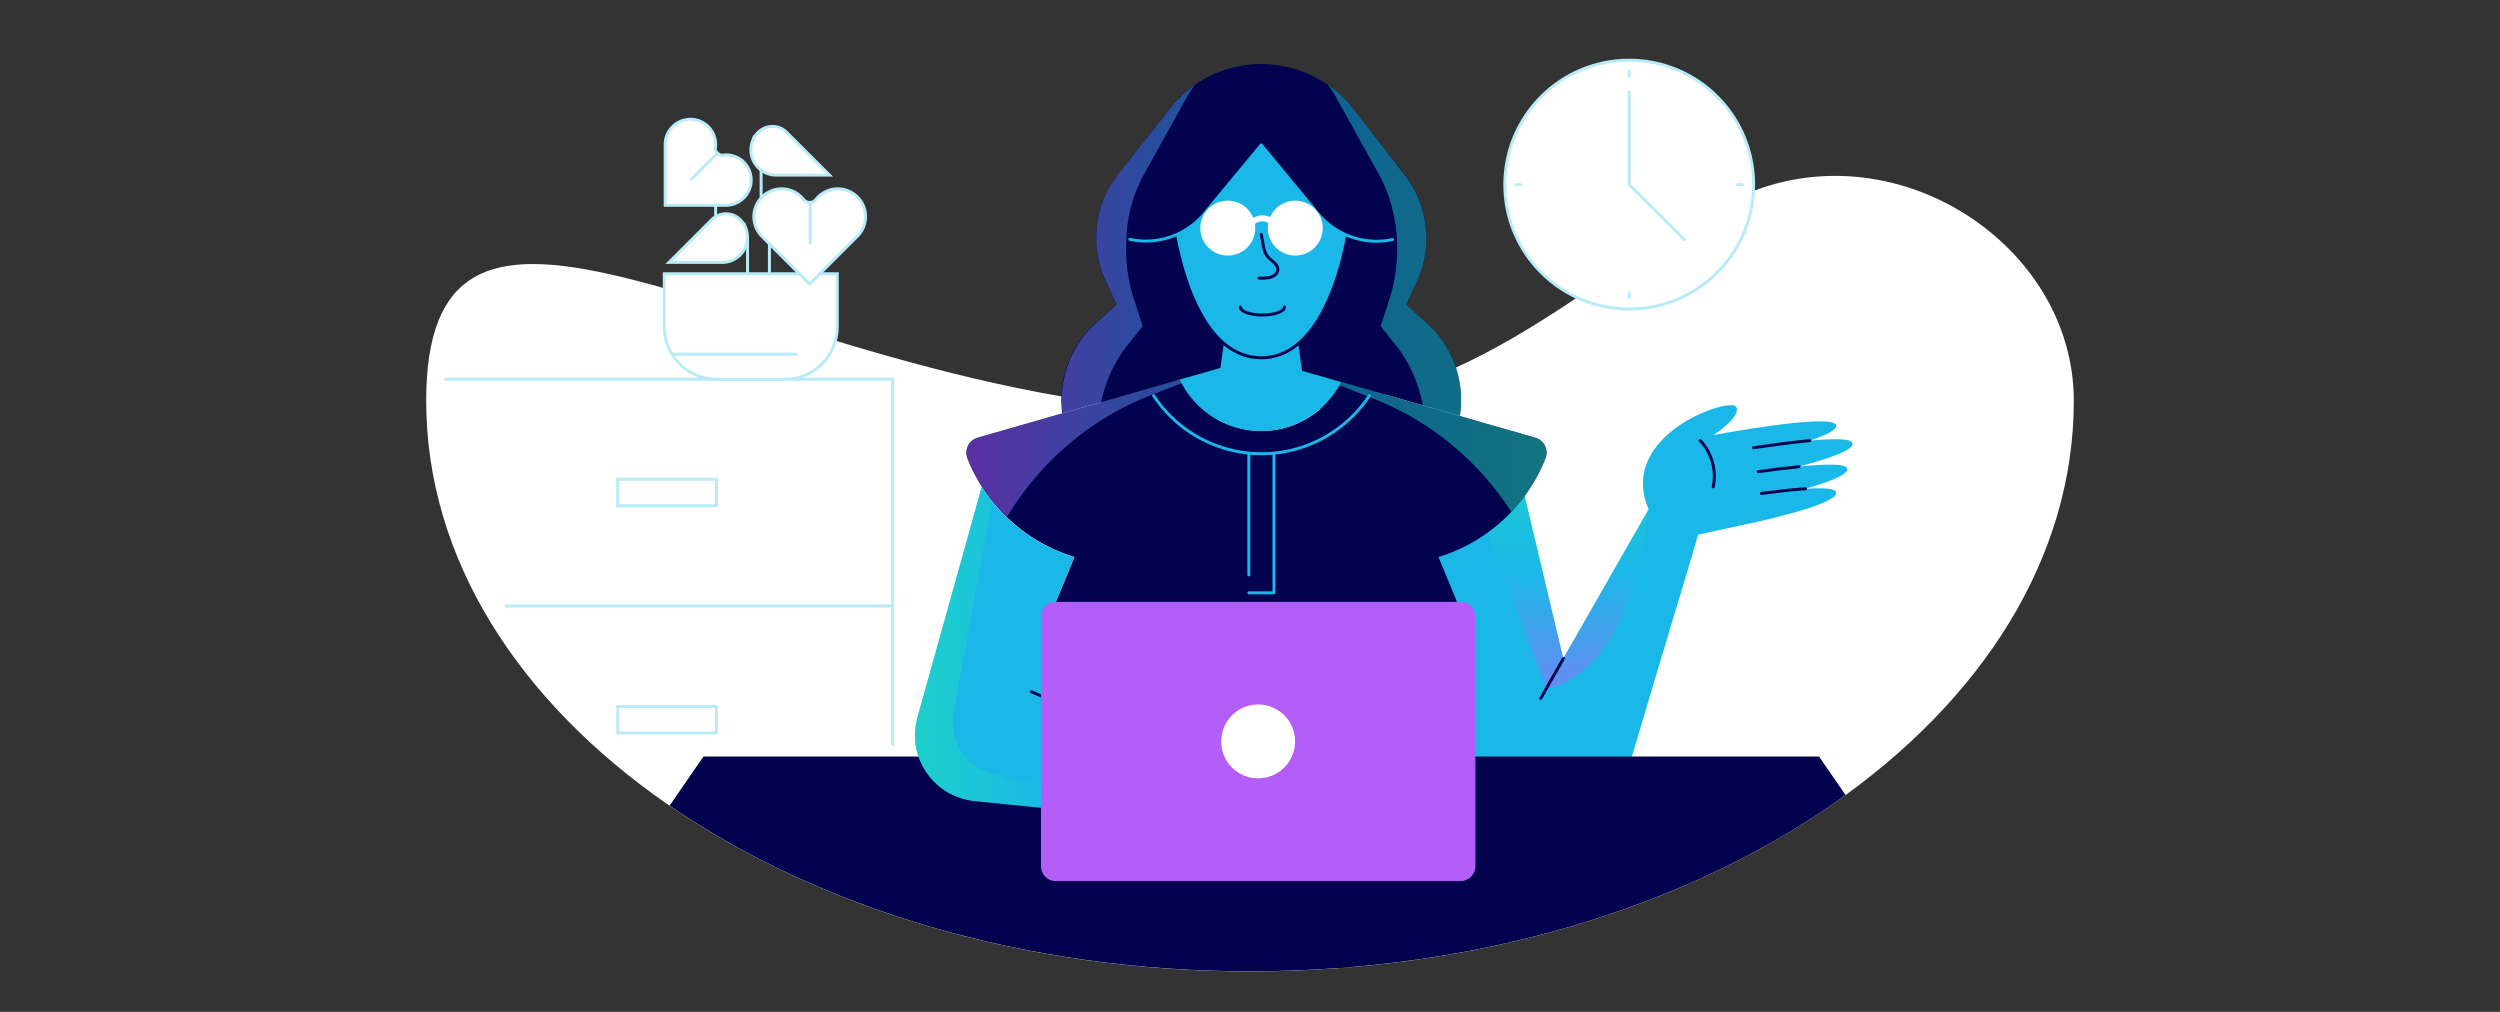 <?xml version="1.0" encoding="UTF-8"?> <svg xmlns="http://www.w3.org/2000/svg" viewBox="0 0 841.99 340.79"><rect x="0" y="0" width="841.99" height="340.79" fill="#333333" stroke="none"/><defs><linearGradient id="g" x1="514.66" y1="1.97" x2="514.66" y2="81.2" gradientTransform="matrix(1 0 0 -1 0 233.81)" gradientUnits="userSpaceOnUse"><stop offset="0" stop-color="#b45ef9"></stop><stop offset=".5" stop-color="#1ab8e8"></stop><stop offset="1" stop-color="#21e6ad"></stop></linearGradient><linearGradient id="h" x1="325.52" y1="132.51" x2="520.86" y2="132.51" gradientTransform="matrix(1 0 0 -1 0 233.81)" gradientUnits="userSpaceOnUse"><stop offset="0" stop-color="#b45ef9"></stop><stop offset=".5" stop-color="#1ab8e8"></stop><stop offset="1" stop-color="#21e6ad"></stop></linearGradient><linearGradient id="i" x1="308.22" y1="13.39" x2="402.38" y2="13.39" gradientTransform="matrix(1 0 0 -1 0 233.81)" gradientUnits="userSpaceOnUse"><stop offset="0" stop-color="#21e6ad"></stop><stop offset=".5" stop-color="#1ab8e8"></stop><stop offset="1" stop-color="#b45ef9"></stop></linearGradient><clipPath id="f"><path d="M640.98 62.56V13.63H185.24v75.45c-26.46-1.95-41.7 8.6-41.7 45.88 0 106.11 124.2 192.17 277.46 192.17S698.46 241.12 698.46 135c0-34.32-25.55-62.92-57.48-72.43z" style="fill:none"></path></clipPath><style>.k,.l,.m,.n{fill:none}.k{stroke:#1ab8e8}.k,.l,.m,.n,.p{stroke-linecap:round}.k,.l,.n{stroke-linejoin:round}.l,.n{stroke:#02024e}.q{fill:#02024e}.p,.r{fill:#fff}.t{fill:#1ab8e8}.m,.p{stroke:#b9eaf8;stroke-miterlimit:10}.n{stroke-width:2px}</style></defs><g id="c"><g id="d"><path class="r" d="M698.45 135c0 106.11-124.2 192.17-277.46 192.17S143.54 241.11 143.54 135c0-45.55 22.87-51.21 61.06-42.81 50.82 11.14 128.89 47.11 216.4 47.11 76.63 0 117.35-51.22 164.83-72.98 51.56-23.77 112.62 15.6 112.62 68.67z" id="e"></path><g style="clip-path:url(#f)"><path class="t" d="M568.39 192.1c-6.71 22.09-19.57 65.36-19.57 65.36l-53.57.26-21.3-38.71v-66.5h36.06l16.48 69.26c10.69-18.64 28.74-50.23 28.74-50.23-10.69-25.09 27.23-37.8 29.44-34.6s-7.55 9.58-7.55 9.58 40.18-7.56 41.31-3.33c.45 1.57-3.65 3.46-8.93 5.21 7.7-.71 13.95-.78 14.42.86.72 2.41-9.39 5.6-18.11 7.88 8.6-.84 15.9-1.11 16.35.65.59 2.06-6.64 4.7-14.21 6.84 5.8-.39 10.11-.2 10.43 1.17 1.17 4.31-30.56 10.82-30.56 10.82l-15.9 3.45c-.6 2.32-1.95 6.62-3.53 12.03z"></path><path d="m498.89 174.25 21.93 57.59s27.89-1.69 34.47-60.21c0 0-18.05 31.61-28.73 50.24l-16.48-69.27h-36.06v10.5c11.23 4.86 24.87 11.15 24.87 11.15z" style="isolation:isolate;opacity:.5;fill:url(#g)"></path><path class="l" d="M608.09 164.61c-4.43.26-9.78.92-14.86 1.57M590.58 150.79c5.74-.84 12.84-1.82 18.97-2.41M592.18 158.87c4.37-.65 9.27-1.24 13.74-1.69M518.94 235.17l7.62-13.39"></path><path class="q" d="m612.64 254.79 71.15 103.34H165.76l71.16-103.34"></path><path class="n" d="m433.05 319.03 41.64 14.08"></path><path class="q" d="M369.26 77.22c-.55 6.01.52 12.05 3.09 17.51l3.66 7.89-6.92 6.07a34.691 34.691 0 0 0-11.33 30.49c22.15-6.39 49.78-14.27 65.36-18.76 20.91 6 48.02 13.74 68.55 19.68a34.848 34.848 0 0 0-11.21-31.41l-6.84-6.12 3.65-7.89a34.773 34.773 0 0 0-4.19-35.92l-17.34-22.07c-13.32-17.09-37.98-20.15-55.07-6.82a38.957 38.957 0 0 0-6.82 6.82l-17.28 22.07a34.767 34.767 0 0 0-7.29 18.46z"></path><path class="q" d="M325.81 154.38a56.647 56.647 0 0 0 36.06 33.23l-5.73 13.82a27.1 27.1 0 0 0-.46 19.48l6.26 17.51v16.29h116.59c3.39-9.48 12.12-33.8 12.12-33.8a27.1 27.1 0 0 0-.45-19.48l-5.73-13.82a56.67 56.67 0 0 0 36.06-33.23 5.274 5.274 0 0 0-3.46-6.97l-65.28-18.76c-7.58 14.86-25.76 20.76-40.62 13.18a30.145 30.145 0 0 1-13.6-14.04l-68.16 19.57a5.291 5.291 0 0 0-3.59 7.02z"></path><path class="t" d="M327.62 174.77c1.25-4.31 2.21-8.02 3-10.82a56.395 56.395 0 0 0 31.22 23.69l-5.74 13.82a27.205 27.205 0 0 0-.45 19.48l6.25 17.51v.98c16.68 7.43 41.84 18.54 41.84 18.54s14.6-2.8 25.93-2.14c11.33.66 36.88 12.05 36.06 14.86-.32 1.3-3.45 1.76-6.64 1.89 2.74 1.37 4.56 2.67 4.37 3.59-.45 2.15-9.13 1.57-15.25.84.39.72-.13 1.37-1.76 1.9-6.64 1.95-78.51-5.02-118.33-9.13-12.24-1.27-21.12-12.23-19.85-24.46.13-1.22.36-2.44.68-3.62 0 0 11.97-42.83 18.68-66.92z"></path><path class="l" d="m347.37 232.96 13.03 5.8"></path><path class="n" d="M446.47 278.84c9.27-2.74-18.76-10.3-18.76-10.3M437.22 264.3s27.04 8.54 26.26 11.86"></path><path class="t" d="M451.69 128.7s-8.99-2.61-13.17-3.78c-.77-5.6-2.06-15.05-2.06-15.05h-23.48s-1.24 9.06-1.96 14.07c-3.59 1.03-9.7 2.8-13.68 3.91 7.17 15.12 25.23 21.57 40.35 14.41a30.281 30.281 0 0 0 13.99-13.56z"></path><path class="t" d="M397.28 86.74a99.16 99.16 0 0 1-1.63-7.43c3.88-1.58 7.31-4.12 9.96-7.37l19.16-23.14 19.15 23.14c2.68 3.23 6.1 5.78 9.97 7.42-2.47 13.29-10.03 41.12-29.12 41.12-16.03-.05-23.91-19.61-27.5-33.74z"></path><path class="l" d="M453.9 79.37c-2.47 13.29-10.03 41.12-29.12 41.12-16.03 0-23.91-19.57-27.5-33.69a99.16 99.16 0 0 1-1.63-7.43"></path><path class="l" d="m424.78 78.98.91 4.76a6.472 6.472 0 0 0 2.48 3.86c1.3 1.03 2.67 2.41 2.06 3.9-1.03 2.74-6.18 2.15-6.18 2.15"></path><path class="k" d="m469.01 80.67-1.03.2a25.617 25.617 0 0 1-24.05-8.86l-19.16-23.2-19.16 23.14a25.555 25.555 0 0 1-24.05 8.86l-1.03-.2"></path><path class="l" d="M572.62 148.39c3.93 4.16 5.56 9.98 4.37 15.58"></path><path class="k" d="M388.54 133.27c13.25 20.06 40.26 25.59 60.32 12.34 4.9-3.24 9.1-7.44 12.34-12.34M420.6 152.81v40.8"></path><path class="k" d="M429.07 152.81v46.85h-8.47"></path><circle class="r" cx="413.51" cy="76.83" r="9.25"></circle><circle class="r" cx="436.24" cy="76.83" r="9.25"></circle><path d="M428.36 74.69c-.9-.74-2.03-1.16-3.19-1.17-1.17 0-2.3.41-3.19 1.17" style="stroke:#fff;stroke-width:2px;stroke-miterlimit:10;fill:none"></path><path d="M520.52 154.38a56.722 56.722 0 0 1-11.53 17.99 97.88 97.88 0 0 0-46.6-38.19l-11.27-4.43c.2-.39.45-.71.65-1.1 7.7 2.21 17.51 5.02 27.43 7.88a46.28 46.28 0 0 0-8.53-19.57l-5.68-7.1 3-9.19c4.43-13.75 3.09-29.88-3.45-41.7L450.3 33.32c-.91-1.66-1.95-3.25-3.09-4.76 3.24 2.24 6.12 4.97 8.54 8.09l17.23 22.13a34.787 34.787 0 0 1 4.27 35.92l-3.66 7.89 6.84 6.12a34.942 34.942 0 0 1 11.24 31.45c10.36 3 19.75 5.67 25.28 7.21 2.85.81 4.5 3.78 3.69 6.63-.04.13-.08.26-.12.38zm-135.37-95.4 14.21-25.61c.92-1.65 1.95-3.24 3.09-4.75a38.714 38.714 0 0 0-8.53 8.08l-17.37 22.07a34.364 34.364 0 0 0-7.21 18.44 33.96 33.96 0 0 0 3.09 17.51l3.65 7.89-6.84 6.12a34.691 34.691 0 0 0-11.33 30.49l-28.53 8.14a5.299 5.299 0 0 0-3.66 6.53c.04.15.09.3.15.44 3 7.44 7.55 14.16 13.34 19.72a98.074 98.074 0 0 1 48.29-40.92l10.75-4.17-.59-1.17-26.79 7.7a45.69 45.69 0 0 1 8.33-18.54l5.68-7.1-3-9.19a54.497 54.497 0 0 1-2.49-20.25c.21-7.49 2.18-14.83 5.77-21.42z" style="fill:url(#h);isolation:isolate;opacity:.5"></path><path d="m402.36 276.82-67.38-15.91c-9.5-2.22-15.58-11.51-13.82-21.11l13.03-70.9a59.889 59.889 0 0 1-3.51-4.88c-.78 2.74-1.82 6.45-3 10.82-6.72 24.03-18.64 66.79-18.64 66.79-3.32 11.79 3.55 24.04 15.34 27.36 1.25.35 2.52.59 3.81.72 20.6 2.06 49.85 5.02 74.18 7.11h-.02z" style="fill:url(#i);isolation:isolate;opacity:.5"></path><circle class="p" cx="548.71" cy="62.17" r="41.9"></circle><path class="p" d="M548.71 31.03v31.14l18.58 18.5"></path><path class="m" d="M548.71 23.99v1.63M586.89 62.17h-1.63M548.71 100.29v-1.63M510.59 62.17h1.63"></path></g><path class="m" d="M150.06 127.72h150.59v123.03"></path><path class="p" d="M264.47 127.72h-23.14c-9.72 0-17.59-7.88-17.6-17.6V92.2h58.26v17.92c0 9.69-7.83 17.56-17.52 17.6z"></path><path class="p" d="M282.14 63.6h0c-2.87 0-5.59 1.33-7.37 3.59-.47.61-1.19.97-1.96.98h-.2c-.77-.01-1.49-.37-1.96-.98a9.38 9.38 0 0 0-7.36-3.59h0c-5.19 0-9.4 4.2-9.4 9.39 0 2.49.99 4.88 2.74 6.64l16.03 16.03 16.04-16.03c3.69-3.6 3.76-9.52.16-13.21a9.351 9.351 0 0 0-6.74-2.82z"></path><path class="m" d="M272.88 68.17v13.75"></path><path class="p" d="M250.54 54.64h0a8.431 8.431 0 0 0-6.97-2.41 2.39 2.39 0 0 1-1.89-.59l-.13-.12a2.06 2.06 0 0 1-.59-1.9c.33-2.57-.57-5.15-2.41-6.96h0a8.51 8.51 0 0 0-12.03 0 8.488 8.488 0 0 0-2.49 5.99v20.49h20.52a8.514 8.514 0 0 0 8.45-8.59c-.02-2.22-.9-4.34-2.46-5.92z"></path><path class="m" d="m241.68 51.55-8.8 8.8"></path><path class="p" d="M253.47 47.43a7.658 7.658 0 0 1 1.95-2.94l.07-.06c2.67-2.51 6.84-2.45 9.45.12l14.42 14.42h-17.93c-4.69.03-8.51-3.76-8.53-8.44 0-1.06.19-2.11.57-3.11zM251.18 76.83a7.76 7.76 0 0 0-1.96-2.93l-.06-.07a6.823 6.823 0 0 0-9.45.13l-14.42 14.42h17.93c4.69.02 8.51-3.77 8.53-8.47 0-1.06-.19-2.11-.57-3.09z"></path><path class="m" d="M251.77 79.63v12.64M241.02 69.08v3.91M256.34 57.35v9.38M226.36 119.26h41.83M259.14 82.04v10.23M300.65 204.09h-130.2M208.05 161.41h33.23v8.93h-33.23zM208.05 237.92h33.23v8.93h-33.23z"></path><path d="M491.89 296.74H355.57a4.96 4.96 0 0 1-4.96-4.96v-84.11a4.96 4.96 0 0 1 4.96-4.96h136.38a4.96 4.96 0 0 1 4.96 4.96v84.12a5.009 5.009 0 0 1-5.02 4.95z" style="fill:#b45ef9"></path><circle class="r" cx="423.74" cy="249.7" r="12.44"></circle><path class="l" d="M432.6 103.42c0 1.49-3.33 2.67-7.43 2.67s-7.43-1.17-7.43-2.67"></path></g></g></svg> 
